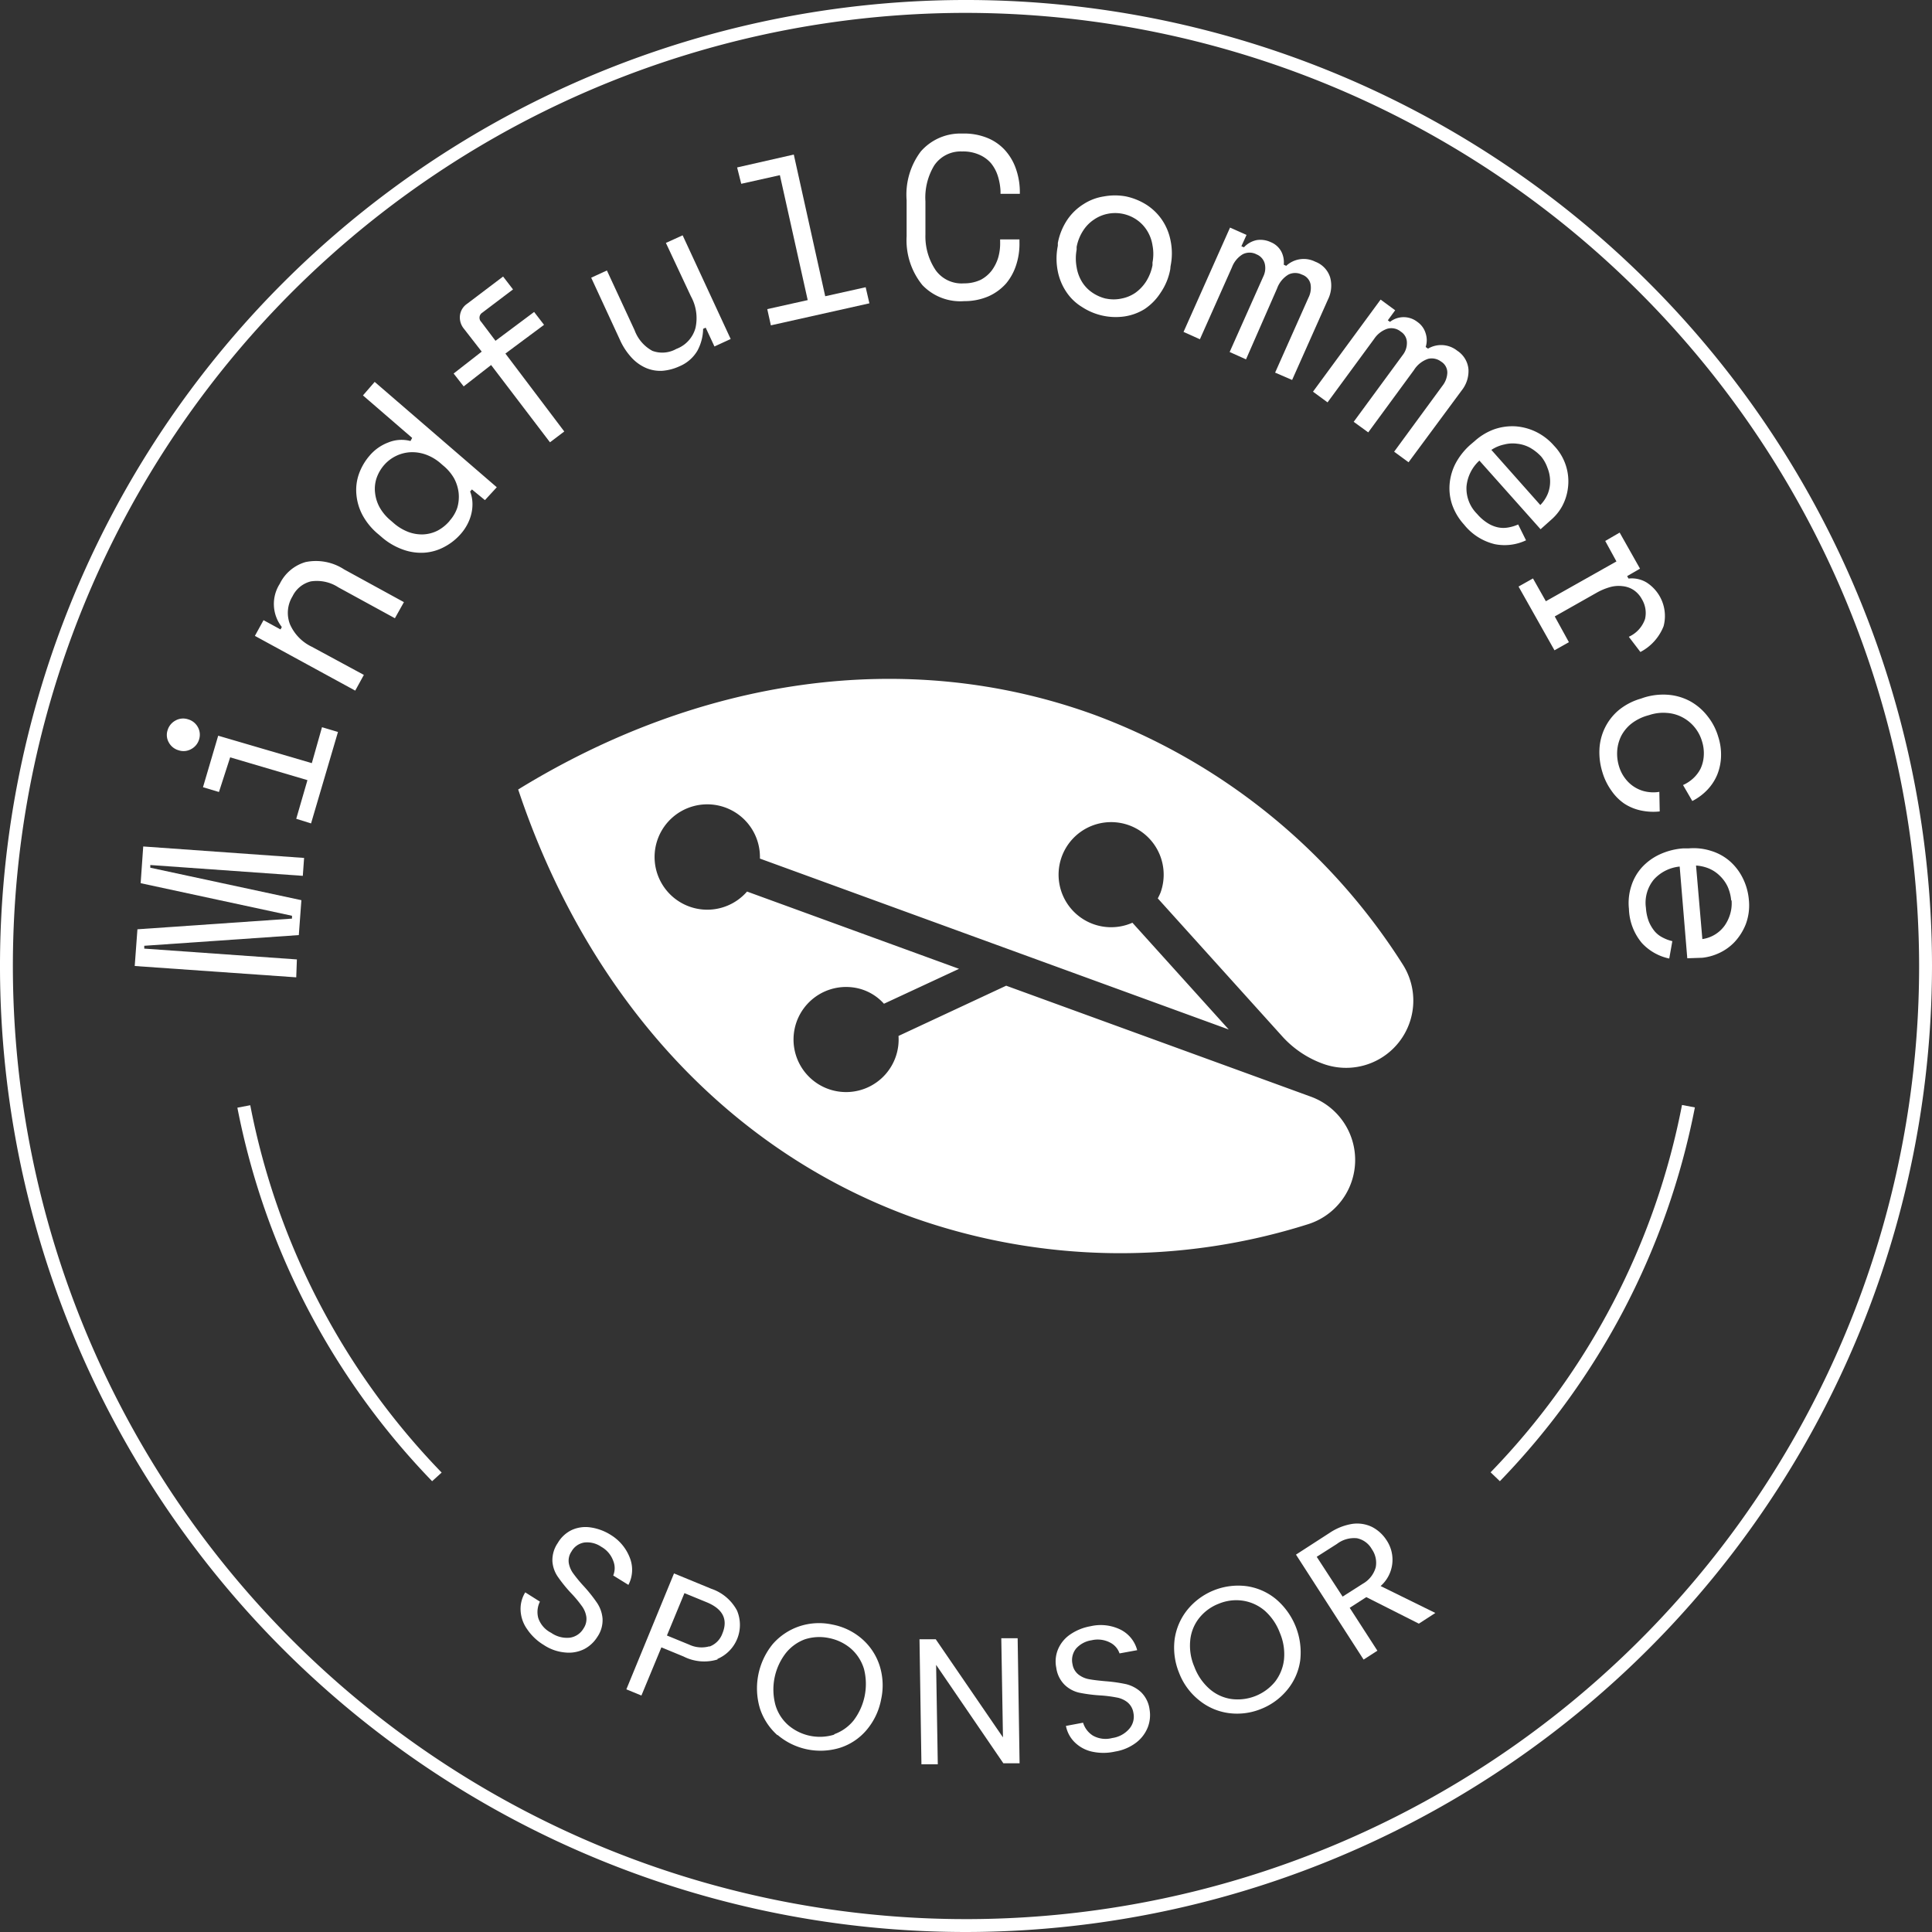 <svg xmlns="http://www.w3.org/2000/svg" viewBox="0 0 150 150"><rect x="0" y="0" width="150" height="150" fill="#333333" stroke="none"/><defs><style>.cls-1{fill:#fff;}</style></defs><g id="Layer_2" data-name="Layer 2"><g id="Layer_1-2" data-name="Layer 1"><path class="cls-1" d="M10.46,75l.21-2.85,12-.83v-.22L10.92,68.57l.2-2.85,12.49.89L23.51,68l-11.84-.84,0,.21,11.73,2.52-.2,2.71-12,.83,0,.22,11.85.84L23,75.88Z"/><path class="cls-1" d="M13.86,58.25a1.25,1.25,0,0,1-.75-.6,1.17,1.17,0,0,1-.1-.95,1.25,1.25,0,0,1,.6-.75,1.21,1.21,0,0,1,1-.1,1.25,1.25,0,0,1,.75.6,1.21,1.21,0,0,1,.1.95,1.25,1.25,0,0,1-.6.75A1.21,1.21,0,0,1,13.86,58.25ZM23,63.57l.87-3-6-1.77L17,61.49l-1.24-.37,1.18-4,7.27,2.13L25,56.46l1.24.37-2.09,7.1Z"/><path class="cls-1" d="M28.25,52.4l-.67,1.22-7.79-4.25.67-1.22,1.32.72.1-.19a2.9,2.9,0,0,1-.16-3.35,3.22,3.22,0,0,1,2-1.69,4,4,0,0,1,3,.57l4.64,2.54L30.66,48l-4.39-2.4a3.06,3.06,0,0,0-2.14-.46,2.16,2.16,0,0,0-1.42,1.16,2.45,2.45,0,0,0-.2,2.16,3.48,3.48,0,0,0,1.69,1.75Z"/><path class="cls-1" d="M36.64,38l-.14.16a2.71,2.71,0,0,1,.18.88,3.14,3.14,0,0,1-.09.87,3.47,3.47,0,0,1-.31.81,3.68,3.68,0,0,1-.46.68,4.41,4.41,0,0,1-1.32,1.06,3.81,3.81,0,0,1-1.54.45,4.11,4.11,0,0,1-1.67-.24,5.13,5.13,0,0,1-1.69-1l-.21-.18A5,5,0,0,1,28.15,40a4.17,4.17,0,0,1-.48-1.62,3.75,3.75,0,0,1,.2-1.59,4.42,4.42,0,0,1,.84-1.43,3.52,3.52,0,0,1,1.42-1,2.72,2.72,0,0,1,1.74-.12L32,34l-3.82-3.3.91-1.05,9.48,8.18-.92,1Zm-1.73,2.43a2.9,2.9,0,0,0,.59-1,3,3,0,0,0,.11-1.15,3.14,3.14,0,0,0-.36-1.15,3.61,3.61,0,0,0-.86-1l-.16-.14a3.63,3.63,0,0,0-1.15-.69,3.12,3.12,0,0,0-1.19-.19,2.92,2.92,0,0,0-2.07,1,3.07,3.07,0,0,0-.58,1,2.65,2.65,0,0,0-.12,1.15,3,3,0,0,0,.36,1.14,3.63,3.63,0,0,0,.84,1l.22.19a3.78,3.78,0,0,0,1.16.71,3,3,0,0,0,1.17.19,2.76,2.76,0,0,0,1.1-.29A3.18,3.18,0,0,0,34.91,40.44Z"/><path class="cls-1" d="M35.22,29,37.4,27.3,36,25.5a1.37,1.37,0,0,1-.29-1,1.28,1.28,0,0,1,.55-.91l2.8-2.12.77,1-2.39,1.81a.46.46,0,0,0-.07.72l1.1,1.46,3-2.24.77,1-3,2.23,4.57,6.05-1.11.84-4.57-6L36,30Z"/><path class="cls-1" d="M51.7,18.86,53,18.27l3.73,8.05-1.26.58-.68-1.46-.2.09a3.68,3.68,0,0,1-.45,1.71,2.92,2.92,0,0,1-1.39,1.2,3.92,3.92,0,0,1-1.33.35,2.85,2.85,0,0,1-1.26-.22,3.32,3.32,0,0,1-1.12-.8,5.06,5.06,0,0,1-.92-1.41l-2.22-4.8L47.12,21l2.15,4.64a3,3,0,0,0,1.38,1.6,2.22,2.22,0,0,0,1.86-.15A2.41,2.41,0,0,0,54,25.45,3.51,3.51,0,0,0,53.64,23Z"/><path class="cls-1" d="M59.57,24l3.14-.7-2.16-9.7-3,.67L57.23,13l4.4-1,2.44,11,3.14-.7.29,1.25-7.65,1.71Z"/><path class="cls-1" d="M74.84,22a3,3,0,0,0,1.31-.28A2.62,2.62,0,0,0,77,21a3.29,3.29,0,0,0,.5-1,3.93,3.93,0,0,0,.15-1.19v-.22l1.5,0v.21a5.28,5.28,0,0,1-.26,1.79A4.26,4.26,0,0,1,78.12,22a4,4,0,0,1-1.36,1,4.68,4.68,0,0,1-1.89.38,4.07,4.07,0,0,1-3.26-1.25,5.52,5.52,0,0,1-1.22-3.79l0-2.79a5.57,5.57,0,0,1,1.1-3.79,4.07,4.07,0,0,1,3.22-1.39,4.77,4.77,0,0,1,1.9.32,3.76,3.76,0,0,1,1.39.94,4.2,4.2,0,0,1,.86,1.43,5.46,5.46,0,0,1,.32,1.78v.21l-1.5,0v-.22a4.64,4.64,0,0,0-.21-1.17,3,3,0,0,0-.54-1A2.54,2.54,0,0,0,76,12a3.07,3.07,0,0,0-1.31-.24,2.47,2.47,0,0,0-2.16,1.09,4.82,4.82,0,0,0-.68,2.79l0,2.57A4.69,4.69,0,0,0,72.66,21,2.48,2.48,0,0,0,74.84,22Z"/><path class="cls-1" d="M90.86,20.9a4.73,4.73,0,0,1-.76,1.84A4.31,4.31,0,0,1,88.86,24a4.12,4.12,0,0,1-1.57.57A4.78,4.78,0,0,1,84,23.83a3.88,3.88,0,0,1-1.2-1.15,4.41,4.41,0,0,1-.67-1.6,5,5,0,0,1,0-2l0-.21a4.87,4.87,0,0,1,.75-1.83,4.23,4.23,0,0,1,1.26-1.2,4,4,0,0,1,1.57-.59,4.68,4.68,0,0,1,1.71,0,4.87,4.87,0,0,1,1.58.64,4.22,4.22,0,0,1,1.21,1.17,4.29,4.29,0,0,1,.67,1.61,4.88,4.88,0,0,1,0,2Zm-5,2.28a2.91,2.91,0,0,0,1.21,0,2.86,2.86,0,0,0,1.07-.44,3.22,3.22,0,0,0,.84-.88,3.63,3.63,0,0,0,.5-1.27l0-.21a3.53,3.53,0,0,0,0-1.33,3,3,0,0,0-.42-1.14,2.85,2.85,0,0,0-.81-.85A2.95,2.95,0,0,0,86,16.6a2.87,2.87,0,0,0-1.08.46,2.91,2.91,0,0,0-.84.87,3.5,3.5,0,0,0-.49,1.24l0,.21a3.76,3.76,0,0,0,0,1.37,3.12,3.12,0,0,0,.42,1.14,2.75,2.75,0,0,0,.8.83A3.19,3.19,0,0,0,85.84,23.18Z"/><path class="cls-1" d="M100.32,29.5,99,28.93l2.59-5.82a1.68,1.68,0,0,0,.16-1.05,1,1,0,0,0-.67-.74,1.17,1.17,0,0,0-1.05,0,2.07,2.07,0,0,0-.88,1.08L96.74,27.9l-1.27-.57,2.62-5.88a1.47,1.47,0,0,0,.1-1,1.07,1.07,0,0,0-.63-.7,1.16,1.16,0,0,0-1.09,0,2,2,0,0,0-.82,1l-2.49,5.59-1.27-.57,3.61-8.1,1.28.57-.4.88.2.08a1.85,1.85,0,0,1,1-.56,1.89,1.89,0,0,1,1.08.16,1.62,1.62,0,0,1,.83.75,1.81,1.81,0,0,1,.18,1l.19.09a2,2,0,0,1,2.26-.32,1.91,1.91,0,0,1,1.15,1.21,2.42,2.42,0,0,1-.17,1.73Z"/><path class="cls-1" d="M109.36,35.89l-1.12-.82L112,29.94a1.74,1.74,0,0,0,.37-1,1,1,0,0,0-.49-.87,1.2,1.2,0,0,0-1-.21,2.08,2.08,0,0,0-1.1.87l-3.55,4.84-1.13-.82,3.81-5.19a1.5,1.5,0,0,0,.32-1,1,1,0,0,0-.47-.81,1.15,1.15,0,0,0-1.07-.22,2,2,0,0,0-1,.78l-3.62,4.93-1.13-.83,5.25-7.15,1.13.83-.57.78.17.12a1.72,1.72,0,0,1,2.12,0,1.65,1.65,0,0,1,.65.9,1.72,1.72,0,0,1,0,1.05l.18.13a2,2,0,0,1,2.27.16,1.92,1.92,0,0,1,.87,1.43,2.42,2.42,0,0,1-.53,1.66Z"/><path class="cls-1" d="M114.86,35.76a3.11,3.11,0,0,0-1,2,2.79,2.79,0,0,0,.82,2.14,3.59,3.59,0,0,0,.83.72,2.44,2.44,0,0,0,.82.33,2.11,2.11,0,0,0,.79,0,3.26,3.26,0,0,0,.75-.23l.61,1.23a3.89,3.89,0,0,1-2.42.3,4.34,4.34,0,0,1-2.39-1.52,4.5,4.5,0,0,1-.92-1.53,4,4,0,0,1-.2-1.64A4.26,4.26,0,0,1,113,36a5.2,5.2,0,0,1,1.17-1.48l.33-.28a4.62,4.62,0,0,1,1.51-.91,4.29,4.29,0,0,1,1.65-.23,4.38,4.38,0,0,1,1.6.43,4.43,4.43,0,0,1,1.39,1.07,4,4,0,0,1,1.08,3.32,4,4,0,0,1-.46,1.41,3.83,3.83,0,0,1-.81,1l-.85.76Zm4.81-.3a3.62,3.62,0,0,0-.88-.7,2.67,2.67,0,0,0-1-.31,2.64,2.64,0,0,0-1,.06,2.88,2.88,0,0,0-1,.42l3.8,4.28a2.75,2.75,0,0,0,.59-.9,2.58,2.58,0,0,0,.17-1,2.83,2.83,0,0,0-.21-1A2.91,2.91,0,0,0,119.67,35.46Z"/><path class="cls-1" d="M125.75,41.35l1.58,2.8-1,.58.11.19a2.22,2.22,0,0,1,1.41.31,3.09,3.09,0,0,1,1.31,3.39,3.84,3.84,0,0,1-1.8,2l-.9-1.18a2.35,2.35,0,0,0,1.26-1.38,2.07,2.07,0,0,0-.24-1.53,2,2,0,0,0-.66-.73,1.92,1.92,0,0,0-.84-.29,2.44,2.44,0,0,0-1,.08,4.67,4.67,0,0,0-1,.42l-3.27,1.85,1.1,2-1.12.63-2.79-4.95,1.12-.63,1,1.77,5.48-3.09L124.63,42Z"/><path class="cls-1" d="M128.86,63a4.59,4.59,0,0,1-1.44-.07,3.8,3.8,0,0,1-1.3-.53,3.86,3.86,0,0,1-1-1,4.78,4.78,0,0,1-.71-1.45,5.17,5.17,0,0,1-.23-1.77,4.24,4.24,0,0,1,.42-1.66,4.19,4.19,0,0,1,1.06-1.37,4.79,4.79,0,0,1,1.74-.91l.2-.07a5,5,0,0,1,2-.22,4.31,4.31,0,0,1,1.67.52,4.39,4.39,0,0,1,1.3,1.13,4.64,4.64,0,0,1,.83,1.59,4.5,4.5,0,0,1,.22,1.56,4.13,4.13,0,0,1-.3,1.41,3.84,3.84,0,0,1-.77,1.17,4.32,4.32,0,0,1-1.16.86l-.72-1.24a2.92,2.92,0,0,0,.79-.52,2.66,2.66,0,0,0,.57-.75,2.72,2.72,0,0,0,.25-1,3.09,3.09,0,0,0-.15-1.17,3.08,3.08,0,0,0-1.53-1.83,3,3,0,0,0-1.2-.33,3.42,3.42,0,0,0-1.33.16l-.21.06a3.7,3.7,0,0,0-1.22.63,3,3,0,0,0-.77.94,3.11,3.11,0,0,0-.31,1.14,3.38,3.38,0,0,0,.15,1.25,2.92,2.92,0,0,0,.54,1,2.67,2.67,0,0,0,.76.64,2.62,2.62,0,0,0,.89.31,2.9,2.9,0,0,0,.93,0Z"/><path class="cls-1" d="M130.41,67.28a3.11,3.11,0,0,0-2,1,2.83,2.83,0,0,0-.62,2.21,3.6,3.6,0,0,0,.23,1.07,3,3,0,0,0,.46.76,2,2,0,0,0,.63.48,3,3,0,0,0,.73.27l-.24,1.35a4,4,0,0,1-2.13-1.21,4.32,4.32,0,0,1-1-2.65,4.27,4.27,0,0,1,.18-1.76,3.93,3.93,0,0,1,.82-1.45,4.35,4.35,0,0,1,1.36-1,5.25,5.25,0,0,1,1.83-.48l.43,0a4.44,4.44,0,0,1,1.75.19,4,4,0,0,1,1.46.8,4.27,4.27,0,0,1,1,1.3,4.66,4.66,0,0,1,.48,1.69,4.18,4.18,0,0,1-.24,1.91,4.41,4.41,0,0,1-.88,1.39,3.93,3.93,0,0,1-1.22.86,4.14,4.14,0,0,1-1.26.35L131,74.4Zm4,2.63a3.44,3.44,0,0,0-.28-1.08,2.88,2.88,0,0,0-.61-.84,2.69,2.69,0,0,0-.84-.56,3.16,3.16,0,0,0-1-.23l.49,5.71a2.58,2.58,0,0,0,1.74-1.06,3.11,3.11,0,0,0,.43-.92A2.9,2.9,0,0,0,134.44,69.91Z"/><path class="cls-1" d="M40.23,61.29C45.39,76.78,56,89.12,70.8,94.5a48.26,48.26,0,0,0,30.78.54,5.23,5.23,0,0,0,.18-9.9l-2.44-.89h0v0L78.12,76.53l-8.36,3.9A4.08,4.08,0,1,1,66,76.64a3.9,3.9,0,0,1,2.63,1.29l5.83-2.71L58,69.22A4.09,4.09,0,1,1,59,66.66L95.4,79.93l-7.48-8.29a4.08,4.08,0,1,1,2.18-2.33,4.49,4.49,0,0,1-.21.44l9.67,10.72a7.86,7.86,0,0,0,3.13,2.11,5.22,5.22,0,0,0,6.22-7.7A48.18,48.18,0,0,0,85,55.51c-14.79-5.39-30.86-2.76-44.76,5.78"/><path class="cls-1" d="M40.92,126.48a2.72,2.72,0,0,1-.5-1.43,2.44,2.44,0,0,1,.36-1.42l1.14.72a1.8,1.8,0,0,0-.13,1.27,2,2,0,0,0,1,1.15,2.14,2.14,0,0,0,1.45.38,1.46,1.46,0,0,0,1.06-.71,1.31,1.31,0,0,0,.22-.93,1.89,1.89,0,0,0-.37-.85,9.3,9.3,0,0,0-.84-1,11.17,11.17,0,0,1-1-1.24,2.4,2.4,0,0,1-.42-1.19,2.35,2.35,0,0,1,.42-1.44,2.51,2.51,0,0,1,1.08-1,2.59,2.59,0,0,1,1.47-.2,4,4,0,0,1,1.59.6A3.58,3.58,0,0,1,48.92,121a2.53,2.53,0,0,1-.13,2.05l-1.18-.73a1.49,1.49,0,0,0,0-1.14,2.05,2.05,0,0,0-.93-1.09,1.93,1.93,0,0,0-1.31-.33,1.39,1.39,0,0,0-1,.7,1.25,1.25,0,0,0-.21.89,1.92,1.92,0,0,0,.36.83,11.23,11.23,0,0,0,.83,1,11.8,11.8,0,0,1,1,1.26,2.56,2.56,0,0,1,.43,1.21,2.29,2.29,0,0,1-.41,1.45,2.64,2.64,0,0,1-1,.93,2.68,2.68,0,0,1-1.48.27,3.55,3.55,0,0,1-1.68-.59A4.12,4.12,0,0,1,40.92,126.48Z"/><path class="cls-1" d="M55.71,128.84a3.54,3.54,0,0,1-2.64-.23l-1.72-.71-1.55,3.74-1.17-.48,3.7-9,2.89,1.19a3.55,3.55,0,0,1,2,1.69,2.87,2.87,0,0,1-1.52,3.76Zm-.63-1a1.68,1.68,0,0,0,1-1c.46-1.1.05-1.92-1.21-2.44l-1.73-.71-1.36,3.29,1.73.71A2.26,2.26,0,0,0,55.08,127.82Z"/><path class="cls-1" d="M60.36,134.72A4.74,4.74,0,0,1,59,132.64a5.44,5.44,0,0,1,1-5,4.76,4.76,0,0,1,2.08-1.38,4.84,4.84,0,0,1,2.54-.13,4.9,4.9,0,0,1,2.3,1.11,4.63,4.63,0,0,1,1.37,2.07,5.06,5.06,0,0,1,.12,2.63,5.13,5.13,0,0,1-1.14,2.39,4.49,4.49,0,0,1-2.06,1.37,5.15,5.15,0,0,1-4.84-1Zm4.39-.07a3.42,3.42,0,0,0,1.52-1.07,4.69,4.69,0,0,0,.81-4,3.42,3.42,0,0,0-1-1.57,3.71,3.71,0,0,0-1.71-.83,3.64,3.64,0,0,0-1.89.1A3.42,3.42,0,0,0,61,128.36a4.63,4.63,0,0,0-.8,4,3.32,3.32,0,0,0,1,1.58,3.77,3.77,0,0,0,3.59.73Z"/><path class="cls-1" d="M79.16,136.9l-1.26,0-5.22-7.64.13,7.72-1.27,0-.15-9.71,1.26,0,5.22,7.62-.13-7.7,1.27,0Z"/><path class="cls-1" d="M84.8,136a2.76,2.76,0,0,1-1.34-.71,2.41,2.41,0,0,1-.7-1.29l1.33-.25a1.8,1.8,0,0,0,.76,1,2,2,0,0,0,1.5.19,2.12,2.12,0,0,0,1.32-.71A1.43,1.43,0,0,0,88,133a1.33,1.33,0,0,0-.47-.84,1.87,1.87,0,0,0-.85-.37,9.77,9.77,0,0,0-1.29-.16,11.88,11.88,0,0,1-1.6-.21,2.4,2.4,0,0,1-1.11-.59,2.28,2.28,0,0,1-.67-1.34,2.45,2.45,0,0,1,.14-1.45,2.63,2.63,0,0,1,.94-1.14,4,4,0,0,1,1.58-.64,3.49,3.49,0,0,1,2.32.26,2.49,2.49,0,0,1,1.3,1.6l-1.37.25a1.47,1.47,0,0,0-.75-.85,2.07,2.07,0,0,0-1.42-.17,2,2,0,0,0-1.2.64,1.43,1.43,0,0,0-.28,1.22,1.27,1.27,0,0,0,.45.79,1.86,1.86,0,0,0,.82.37c.31.06.74.11,1.29.16a11.87,11.87,0,0,1,1.61.23,2.64,2.64,0,0,1,1.13.6,2.28,2.28,0,0,1,.68,1.35,2.62,2.62,0,0,1-.13,1.38,2.79,2.79,0,0,1-.9,1.2,3.65,3.65,0,0,1-1.64.7A4.11,4.11,0,0,1,84.8,136Z"/><path class="cls-1" d="M95.37,133a4.6,4.6,0,0,1-2.28-1,5,5,0,0,1-1.55-2.13,5.17,5.17,0,0,1-.34-2.61,4.68,4.68,0,0,1,1-2.29,5.09,5.09,0,0,1,4.59-1.82,4.6,4.6,0,0,1,2.27,1,5.43,5.43,0,0,1,1.89,4.75,4.57,4.57,0,0,1-1,2.29,5,5,0,0,1-2.06,1.5A4.93,4.93,0,0,1,95.37,133ZM99,130.56a3.45,3.45,0,0,0,.69-1.72,4.22,4.22,0,0,0-.32-2.06,4.32,4.32,0,0,0-1.18-1.73,3.4,3.4,0,0,0-1.68-.77,3.53,3.53,0,0,0-1.88.23,3.59,3.59,0,0,0-1.53,1.12,3.28,3.28,0,0,0-.69,1.72,4.14,4.14,0,0,0,.32,2.06,4.26,4.26,0,0,0,1.18,1.72,3.28,3.28,0,0,0,1.69.78,3.75,3.75,0,0,0,3.4-1.35Z"/><path class="cls-1" d="M110.16,126.06,106.08,124l-1.29.83,2.15,3.33-1.07.69-5.25-8.15,2.63-1.7a4.39,4.39,0,0,1,1.77-.69,2.66,2.66,0,0,1,1.5.24,2.94,2.94,0,0,1,1.11,1,2.72,2.72,0,0,1-.44,3.59l4.25,2.09Zm-5.92-2.1,1.57-1a2.12,2.12,0,0,0,1-1.27,1.84,1.84,0,0,0-.3-1.41,1.72,1.72,0,0,0-1.15-.85,2.19,2.19,0,0,0-1.56.44l-1.57,1Z"/><path class="cls-1" d="M75,150a75,75,0,1,1,75-75A75.08,75.08,0,0,1,75,150ZM75,1a74,74,0,1,0,74,74A74.09,74.09,0,0,0,75,1Z"/><path class="cls-1" d="M33.55,115A57.47,57.47,0,0,1,18.43,86l1-.19a56.28,56.28,0,0,0,14.86,28.52Z"/><path class="cls-1" d="M116.45,115l-.72-.69a56.28,56.28,0,0,0,14.86-28.52l1,.19A57.47,57.47,0,0,1,116.45,115Z"/></g></g></svg>